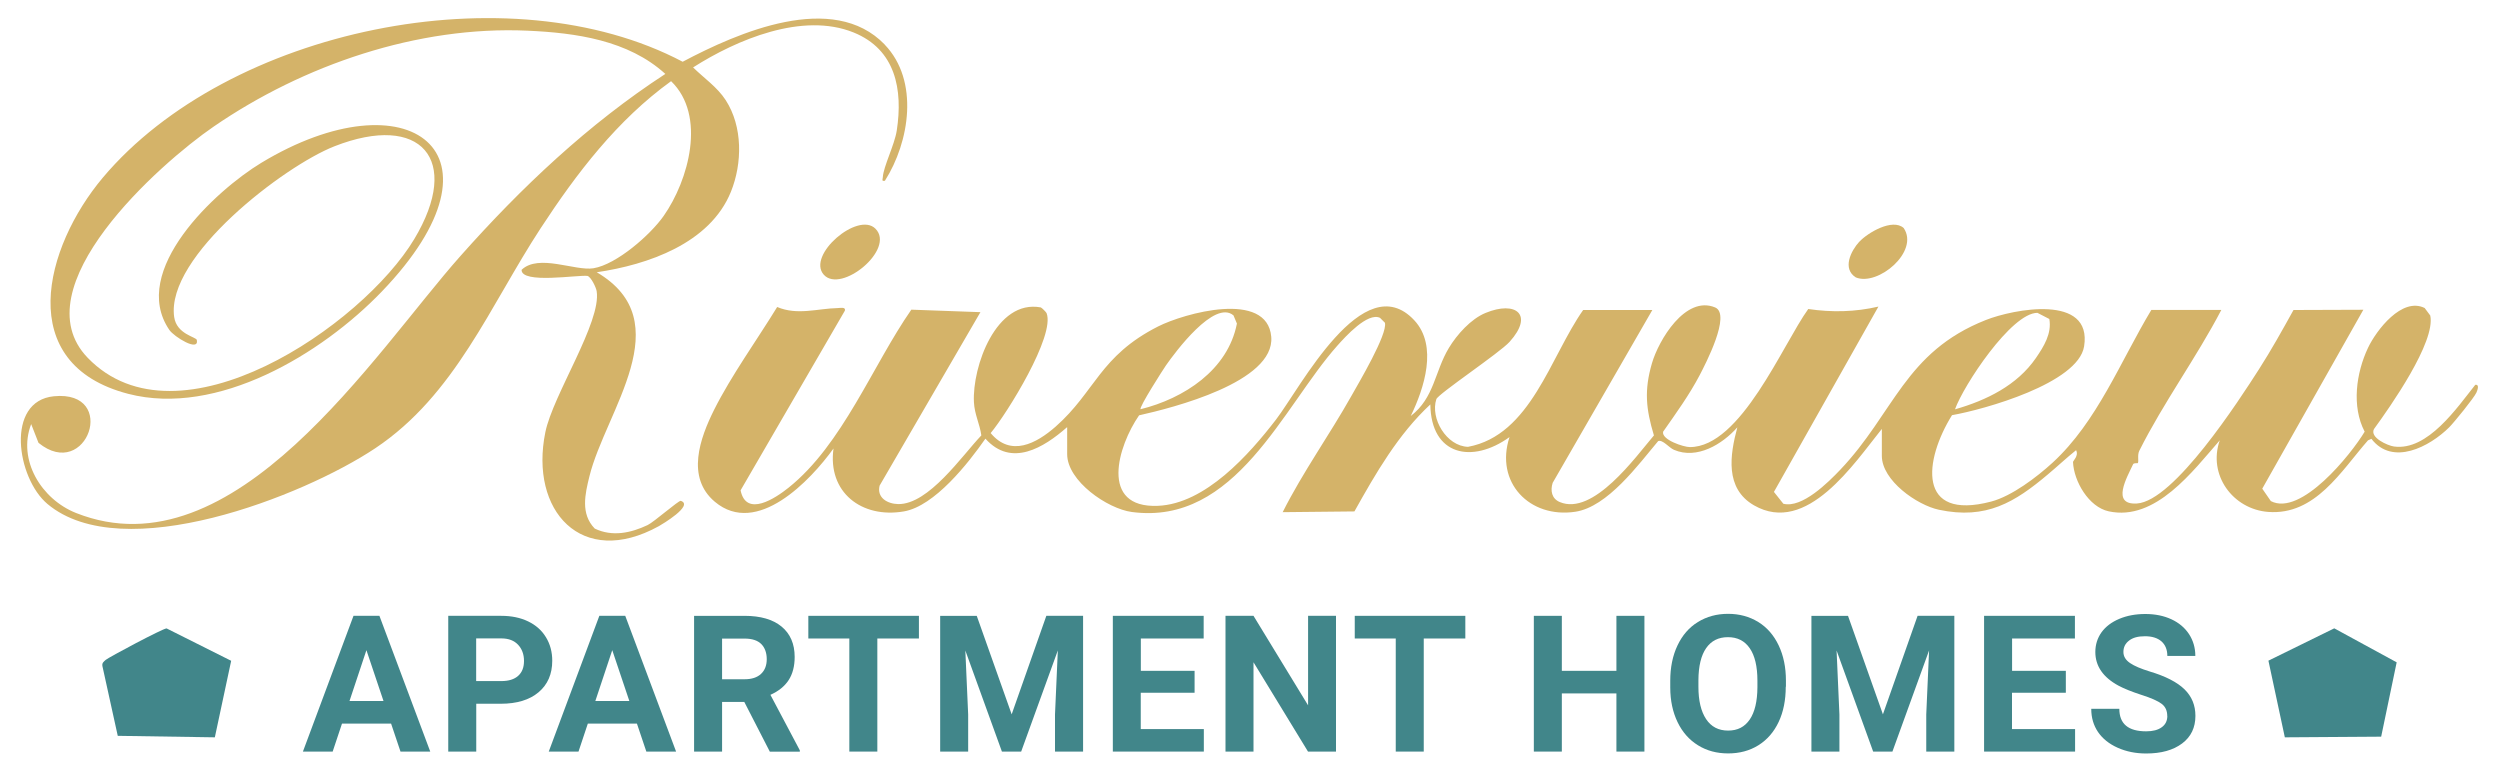 <?xml version="1.0" encoding="UTF-8"?>
<svg id="logos" xmlns="http://www.w3.org/2000/svg" viewBox="0 0 300 93.54">
  <defs>
    <style>
      .cls-1 {
        fill: #41868a;
      }

      .cls-2 {
        fill: #d4b369;
      }
    </style>
  </defs>
  <g>
    <path class="cls-2" d="M128.04,51.27c-2.78,2.44-6.67,4.86-9.79,1.37-2.05,2.94-6.1,8.1-9.79,8.73-5.07.87-9.17-2.3-8.44-7.55-2.77,3.85-9.19,10.62-14.23,6.4-3.5-2.93-1.79-7.65-.1-11.04,2.06-4.11,5.15-8.39,7.57-12.34,2.42,1.03,4.86.18,7.25.13.27,0,.99-.18.88.3l-12.52,21.57c.67,3.28,4.18.95,5.76-.32,6.47-5.17,10.07-14.66,14.73-21.36l8.29.3-12.1,20.82c-.35,1.45.94,2.18,2.22,2.21,3.67.07,7.68-5.82,9.99-8.24-.19-1.39-.82-2.52-.89-4-.21-4.24,2.65-12.36,8.03-11.36.12.05.64.56.69.69,1.05,2.7-4.74,12.03-6.71,14.39,2.41,2.9,5.48,1.26,7.8-.78,4.76-4.2,5.28-8.46,12.28-12.01,3.11-1.58,13.11-4.4,13.59,1.24.45,5.44-11.88,8.53-15.86,9.42-2.55,3.68-4.8,11.15,2.25,10.86,5.7-.23,10.96-6.16,14.18-10.35,2.9-3.77,10.48-18.47,16.59-11.92,2.87,3.08,1.18,8.19-.42,11.49,2.85-2.2,2.85-5.3,4.57-8.16.97-1.61,2.65-3.49,4.41-4.21,3.63-1.5,5.83.2,2.88,3.47-1.2,1.33-8.58,6.25-8.79,6.88-.75,2.32,1.22,5.64,3.8,5.72,7.53-1.4,9.88-10.83,13.82-16.42h8.3s-11.96,20.74-11.96,20.74c-.3.94-.11,1.9.84,2.3,4.03,1.71,9.11-5.4,11.31-7.99-.96-3.19-1.18-5.41-.24-8.65.8-2.76,4.01-8.19,7.58-6.71,1.97.82-1.18,6.84-1.85,8.13-1.25,2.38-2.85,4.59-4.39,6.79-.2.97,2.48,1.84,3.21,1.84,6.12,0,11.14-12.31,14.21-16.57,2.83.42,5.63.36,8.42-.29l-12.54,22.24,1.13,1.42c2.25.57,5.39-2.57,6.82-4.07,6.48-6.81,7.75-14.14,17.48-17.98,3.28-1.3,12.81-3.18,11.79,3.17-.72,4.43-12.03,7.58-15.85,8.25-3.34,5.37-4.27,12.72,4.69,10.37,2.5-.66,5.49-2.94,7.38-4.67,5.35-4.91,8.15-12.18,11.85-18.33h8.4c-3,5.74-6.93,11.09-9.84,16.89-.27.53-.04,1.26-.18,1.49-.03.05-.48-.05-.57.14-.72,1.55-2.68,4.9.45,4.71,4.46-.27,12.3-12.44,14.65-16.1,1.48-2.31,2.82-4.72,4.15-7.12l8.38-.03-12.13,21.47,1.03,1.49c3.61,1.88,9.61-5.58,11.26-8.33-1.59-3.03-1.02-7.06.4-10.06,1.01-2.13,4.08-6.13,6.8-4.78l.67.9c.68,3.16-4.82,10.97-6.75,13.62-.55,1.03,1.66,2,2.4,2.1,4.05.55,7.58-4.68,9.75-7.4.57-.09.23.72.14.93-.29.64-2.68,3.58-3.27,4.17-2.35,2.33-6.8,4.67-9.33,1.38l-.41.18c-3.23,3.68-6.32,9.02-11.98,8.59-4.24-.33-7.26-4.44-5.81-8.59-3.21,3.66-7.69,9.74-13.32,8.52-2.41-.52-4.19-3.61-4.29-5.92,0-.15.72-.75.37-1.42-1.17.94-2.24,1.95-3.4,2.92-3.94,3.32-7.37,5.44-13.06,4.23-2.63-.56-6.85-3.51-6.85-6.47v-3.23c-3.32,4.12-9.01,12.81-15.34,9.17-3.52-2.03-2.89-6.05-2-9.36-1.81,2.04-4.84,3.88-7.6,2.7-.6-.25-1.36-1.26-1.9-1.05-2.37,2.81-6.06,7.9-9.95,8.48-5.48.82-9.67-3.52-7.89-8.96-4.48,3.23-9.42,2.23-9.5-3.92-3.87,3.6-6.55,8.26-9.11,12.84l-8.61.09c2.43-4.83,5.62-9.27,8.26-13.97.84-1.5,4.35-7.4,4.01-8.76l-.59-.59c-1.48-.7-4.14,2.24-5.12,3.34-6.53,7.33-12.19,21.62-24.66,19.96-2.93-.39-7.76-3.72-7.76-6.94v-3.23ZM136.86,49.11c5.21-1.29,10.48-4.7,11.57-10.28l-.41-.98c-2.29-1.95-7.01,4.43-8.1,5.99-.34.49-3.27,5.06-3.05,5.27ZM244.31,42.96c.94-1.37,1.92-2.93,1.61-4.68l-1.43-.74c-3.13,0-8.89,8.74-9.89,11.58,3.75-1.07,7.45-2.87,9.71-6.16Z"/>
    <path class="cls-2" d="M106.17,5.36c4.16,4.33,2.98,11.67.02,16.33-.45.08-.26-.16-.25-.44.07-1.25,1.41-3.88,1.67-5.58.76-4.93-.14-9.73-5.17-11.77-6.14-2.49-14.04.86-19.27,4.19,1.3,1.28,2.89,2.35,3.91,3.92,2.06,3.18,2.01,7.58.63,11-2.52,6.22-9.99,8.76-16.1,9.66,10.07,5.91,1.05,16.66-.88,24.49-.52,2.12-1.09,4.49.64,6.27,2.11,1.01,4.33.53,6.34-.42.76-.36,3.75-2.99,3.98-2.91,1.63.53-2.29,2.85-2.63,3.04-9.28,5.12-15.54-1.87-13.62-11.27.92-4.51,6.75-13.23,6.16-16.93-.07-.44-.66-1.69-1.1-1.83-1.12-.15-7.95,1-7.91-.73,2.05-1.96,6.42.17,8.63-.19,2.78-.46,6.84-4.02,8.42-6.28,2.99-4.26,5.16-12.04.89-16.17-6.47,4.67-11.33,11.04-15.66,17.66-6.09,9.31-10.25,19.99-19.84,26.39-8.65,5.77-30.3,14.25-39.33,6.69-3.7-3.1-5.08-12.36.77-12.93,7.8-.76,3.95,10.31-1.85,5.59l-.88-2.25c-1.66,4.32,1.23,9.02,5.39,10.67,19.02,7.53,35.77-19.19,46.13-30.85,7.29-8.21,15.35-15.83,24.58-21.84-4.46-4.06-10.75-4.93-16.55-5.19-13.17-.59-26.89,4.12-37.65,11.51-6.5,4.46-23.23,19.33-15.12,27.74,10.87,11.27,32.98-3.88,39.19-14.24,5.74-9.56.8-15.2-9.57-11.14-6.01,2.35-20.27,13.21-19.24,20.49.3,2.09,2.65,2.38,2.72,2.76.28,1.48-2.74-.39-3.3-1.21-4.85-7.11,5.56-16.74,11.03-20.05,17.58-10.63,30.62-1.35,14.46,15.45-7.19,7.48-19.73,15.04-30.42,12.27-13.79-3.57-10.07-17.6-3.04-25.96C27.37,3.48,61.13-3.56,81.92,7.41c6.61-3.5,18.04-8.52,24.26-2.05Z"/>
    <path class="cls-1" d="M27.74,79.3l-1.96,9.18-11.65-.18-1.84-8.36c-.07-.41.15-.52.39-.75.3-.28,6.9-3.8,7.31-3.78l7.76,3.89Z"/>
    <polygon class="cls-1" points="274.18 88.48 272.21 79.28 280.11 75.4 287.6 79.48 285.74 88.4 274.18 88.48"/>
    <path class="cls-2" d="M223.12,29.01c.99-1.07,3.97-2.85,5.32-1.65,1.92,2.82-3.09,7.02-5.74,5.93-1.66-1.04-.59-3.19.42-4.29Z"/>
    <path class="cls-2" d="M105.05,27.44c2.45,2.45-4.13,7.85-6.2,5.52s4.1-7.62,6.2-5.52Z"/>
  </g>
  <g>
    <path class="cls-1" d="M46.93,86.83h-5.89l-1.12,3.36h-3.57l6.07-16.29h3.11l6.1,16.29h-3.57l-1.13-3.36ZM41.95,84.12h4.07l-2.05-6.1-2.03,6.1Z"/>
    <path class="cls-1" d="M57.15,84.45v5.74h-3.36v-16.29h6.36c1.22,0,2.3.22,3.23.67.93.45,1.64,1.08,2.14,1.91.5.82.75,1.76.75,2.81,0,1.6-.55,2.86-1.64,3.78-1.09.92-2.61,1.38-4.54,1.38h-2.94ZM57.15,81.73h3c.89,0,1.56-.21,2.03-.63.47-.42.7-1.01.7-1.79s-.24-1.44-.71-1.94-1.12-.75-1.95-.76h-3.08v5.11Z"/>
    <path class="cls-1" d="M76.43,86.83h-5.89l-1.12,3.36h-3.57l6.07-16.29h3.11l6.1,16.29h-3.57l-1.13-3.36ZM71.45,84.12h4.07l-2.05-6.1-2.03,6.1Z"/>
    <path class="cls-1" d="M89.32,84.23h-2.67v5.96h-3.36v-16.29h6.05c1.92,0,3.41.43,4.45,1.29,1.04.86,1.57,2.07,1.57,3.64,0,1.11-.24,2.04-.72,2.78-.48.74-1.21,1.33-2.19,1.77l3.53,6.66v.16h-3.6l-3.06-5.96ZM86.65,81.51h2.71c.84,0,1.5-.21,1.96-.64.46-.43.69-1.02.69-1.77s-.22-1.37-.65-1.81c-.44-.44-1.11-.66-2.01-.66h-2.7v4.89Z"/>
    <path class="cls-1" d="M110.27,76.62h-4.99v13.57h-3.36v-13.57h-4.92v-2.72h13.27v2.72Z"/>
    <path class="cls-1" d="M117.21,73.9l4.19,11.82,4.16-11.82h4.41v16.29h-3.37v-4.45l.34-7.69-4.4,12.14h-2.31l-4.39-12.13.34,7.68v4.45h-3.36v-16.29h4.39Z"/>
    <path class="cls-1" d="M143.34,83.13h-6.45v4.36h7.57v2.7h-10.92v-16.29h10.9v2.72h-7.54v3.88h6.45v2.63Z"/>
    <path class="cls-1" d="M160.32,90.19h-3.36l-6.54-10.72v10.72h-3.36v-16.29h3.36l6.55,10.74v-10.74h3.35v16.29Z"/>
    <path class="cls-1" d="M175.84,76.62h-4.99v13.57h-3.36v-13.57h-4.92v-2.72h13.27v2.72Z"/>
    <path class="cls-1" d="M197.33,90.19h-3.36v-6.98h-6.55v6.98h-3.36v-16.29h3.36v6.6h6.55v-6.6h3.36v16.29Z"/>
    <path class="cls-1" d="M214.29,82.41c0,1.6-.28,3.01-.85,4.22-.57,1.21-1.38,2.14-2.43,2.8-1.06.66-2.27.98-3.63.98s-2.56-.32-3.61-.97c-1.06-.65-1.88-1.58-2.46-2.78-.58-1.2-.88-2.59-.88-4.16v-.81c0-1.6.29-3.02.87-4.24.58-1.22,1.39-2.16,2.45-2.81,1.06-.65,2.26-.98,3.62-.98s2.56.33,3.62.98c1.06.65,1.87,1.59,2.45,2.81.58,1.22.87,2.63.87,4.22v.73ZM210.89,81.68c0-1.71-.31-3.01-.92-3.89-.61-.89-1.48-1.33-2.62-1.33s-2,.44-2.61,1.31c-.61.88-.92,2.16-.93,3.86v.79c0,1.66.31,2.95.92,3.87.61.92,1.49,1.38,2.64,1.38s1.99-.44,2.6-1.33c.6-.88.91-2.17.92-3.87v-.79Z"/>
    <path class="cls-1" d="M221.76,73.9l4.19,11.82,4.16-11.82h4.41v16.29h-3.37v-4.45l.34-7.69-4.4,12.14h-2.31l-4.39-12.13.34,7.68v4.45h-3.36v-16.29h4.39Z"/>
    <path class="cls-1" d="M247.89,83.13h-6.45v4.36h7.57v2.7h-10.92v-16.29h10.9v2.72h-7.54v3.88h6.45v2.63Z"/>
    <path class="cls-1" d="M260.07,85.92c0-.63-.22-1.12-.67-1.46-.45-.34-1.25-.7-2.42-1.07-1.16-.38-2.09-.75-2.76-1.11-1.85-1-2.78-2.35-2.78-4.04,0-.88.25-1.67.74-2.36.5-.69,1.21-1.23,2.14-1.62.93-.39,1.97-.58,3.13-.58s2.2.21,3.11.63c.91.42,1.62,1.02,2.12,1.78.5.77.76,1.64.76,2.62h-3.36c0-.75-.24-1.33-.7-1.74-.47-.41-1.13-.62-1.98-.62s-1.46.17-1.91.52c-.46.35-.68.8-.68,1.37,0,.53.27.97.8,1.33.53.36,1.32.69,2.36,1.01,1.91.57,3.3,1.29,4.17,2.14.87.85,1.31,1.91,1.31,3.18,0,1.41-.53,2.52-1.6,3.32-1.07.8-2.5,1.2-4.31,1.2-1.25,0-2.39-.23-3.42-.69-1.03-.46-1.81-1.09-2.36-1.89-.54-.8-.81-1.72-.81-2.78h3.37c0,1.8,1.07,2.7,3.22,2.7.8,0,1.42-.16,1.87-.49.45-.32.67-.78.67-1.36Z"/>
  </g>
</svg>